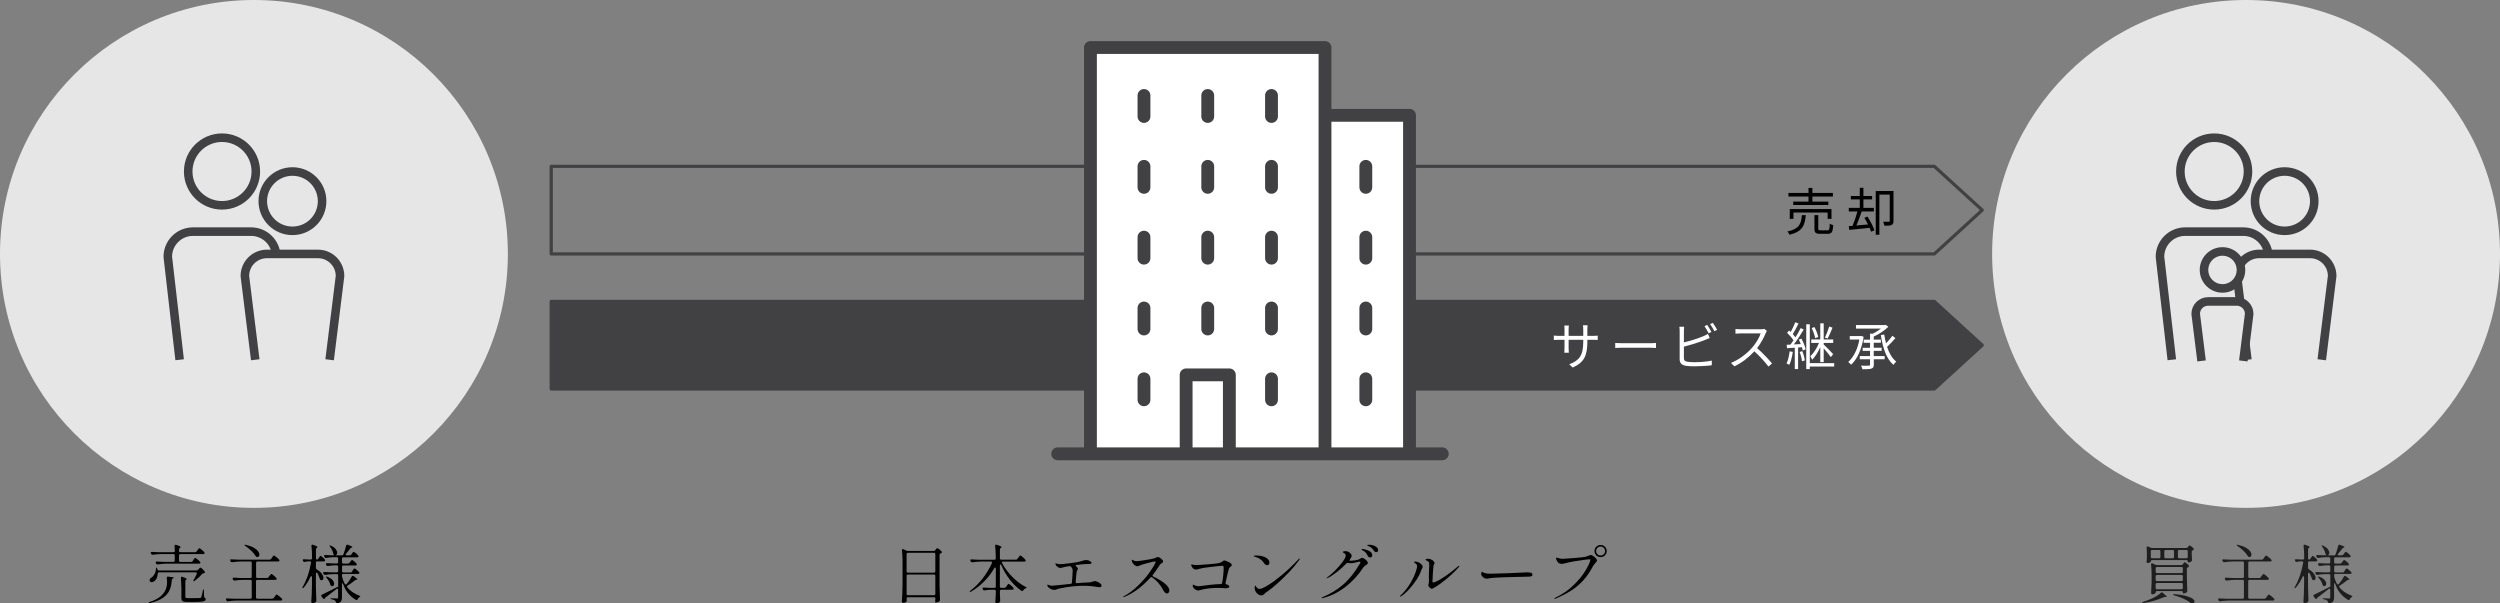 <?xml version="1.0" encoding="UTF-8"?>
<svg id="_レイヤー_12" data-name="レイヤー 12" xmlns="http://www.w3.org/2000/svg" viewBox="0 0 584.21 141">
  <rect x="0" y="0" width="584.21" height="141" fill="#808080" stroke="none"/>
  <defs>
    <style>
      .cls-1 {
        fill: #1e1e1e;
      }

      .cls-1, .cls-2, .cls-3, .cls-4 {
        stroke-width: 0px;
      }

      .cls-2 {
        fill: #000;
      }

      .cls-5 {
        stroke-width: 3px;
      }

      .cls-5, .cls-6, .cls-7 {
        stroke-linecap: round;
        stroke-linejoin: round;
      }

      .cls-5, .cls-6, .cls-7, .cls-8 {
        stroke: #414042;
      }

      .cls-5, .cls-4 {
        fill: #fff;
      }

      .cls-3, .cls-8 {
        fill: #e6e6e6;
      }

      .cls-6 {
        fill: #414042;
      }

      .cls-6, .cls-7 {
        stroke-width: .75px;
      }

      .cls-7 {
        fill: none;
      }

      .cls-8 {
        stroke-miterlimit: 10;
        stroke-width: 2px;
      }
    </style>
  </defs>
  <g>
    <g>
      <path class="cls-2" d="M38.98,135c0-.1.03-.17.08-.22.05-.04.13-.06.23-.04l.6.09c.46,0,.69.05.69.15,0,.06-.06.12-.17.18l-.04.03c-.14.09-.22.21-.23.38-.05.9-.22,1.68-.52,2.35s-.81,1.26-1.53,1.77c-.73.52-1.74.93-3.04,1.25-.05.02-.12.03-.19.03s-.13-.03-.14-.08v-.03c0-.07.09-.14.27-.2,1.03-.34,1.85-.75,2.45-1.24.6-.49,1.03-1.06,1.3-1.71.2-.49.3-1.07.3-1.75,0-.29-.03-.58-.08-.88v-.08ZM46.32,133.12l.14-.15s.09-.11.17-.2c.08-.09.16-.14.22-.14.07,0,.22.11.45.33.23.22.41.42.54.6.04.04.06.09.06.15,0,.1-.06.17-.17.2l-.1.03c-.17.03-.3.1-.39.19-.44.51-1.02,1.04-1.73,1.59-.14.12-.24.15-.3.09-.02-.02-.03-.04-.03-.06,0-.07.03-.15.09-.25.25-.42.48-.88.7-1.37.03-.06.05-.11.05-.17,0-.14-.1-.21-.29-.21h-8.55c-.19,0-.3.1-.32.32-.02.42-.11.78-.26,1.08-.16.3-.34.53-.55.68-.19.14-.39.21-.6.21s-.36-.08-.45-.25c-.03-.08-.04-.16-.04-.23,0-.11.04-.21.11-.31.08-.1.17-.19.29-.26.28-.17.53-.44.74-.81.21-.37.32-.77.34-1.22.02-.22.06-.33.12-.33.09,0,.15.09.19.27l.03.12c.03.19.14.29.33.29h8.8c.17,0,.3-.06.39-.18ZM45.03,131.07l.17-.24s.08-.12.14-.2c.06-.08.12-.15.16-.19s.08-.07.12-.07c.07,0,.25.11.52.34.28.23.49.42.62.59.05.07.08.13.08.18,0,.06-.03.12-.09.17-.07.05-.16.07-.25.07h-7.64c-.61.01-1.27.07-1.98.17h-.09c-.14,0-.24-.06-.3-.19l-.06-.12c-.03-.06-.04-.12-.04-.18s.02-.11.07-.14c.05-.04.12-.05.21-.04.34.03.85.06,1.55.08h2.31c.1,0,.18-.03.23-.08.05-.06.08-.13.08-.23v-1.21c0-.1-.03-.18-.08-.23-.06-.05-.13-.08-.23-.08h-2.83c-.63.01-1.29.06-1.98.17h-.07c-.14,0-.25-.06-.31-.19l-.06-.12c-.04-.1-.06-.16-.06-.18,0-.06.02-.11.07-.14.05-.03.12-.05.21-.04.34.03.86.05,1.55.07h3.49c.21,0,.32-.1.32-.31-.02-.54-.04-.92-.06-1.12v-.03c0-.18.07-.27.22-.27l.14.03c.4.12.68.22.83.3.15.08.23.15.23.21s-.04.11-.13.16l-.05.03c-.14.09-.21.22-.21.38v.31c0,.1.03.18.08.23.06.06.13.08.23.08h3.45c.16,0,.29-.06.38-.19l.18-.27c.05-.06.1-.12.15-.2.05-.07.1-.13.15-.19.05-.05.09-.08.14-.08.08,0,.26.12.54.35.28.24.49.44.62.61.04.05.06.1.06.17,0,.07-.03.13-.09.18-.05.04-.14.06-.27.06h-5.3c-.1,0-.18.03-.23.08-.06.06-.08.13-.08.23v1.21c0,.1.03.18.08.23.06.05.13.08.23.08h2.54c.16,0,.29-.07.38-.21ZM42.37,137.22c0-.83-.04-1.54-.1-2.15v-.06c0-.16.07-.24.21-.24.02,0,.07.01.15.03.66.22.99.38.99.5,0,.04-.04.08-.1.13-.14.09-.21.22-.21.38v3.66c0,.12.04.2.1.24.07.04.23.06.5.06h1.47c.78,0,1.23,0,1.35-.02.09,0,.15-.03.19-.05s.07-.07.11-.14c.1-.23.23-.75.38-1.58.04-.19.09-.28.15-.28s.09.1.09.31l.03,1.35c0,.14.08.27.24.38.1.08.15.18.15.31,0,.15-.07.27-.21.36s-.4.15-.79.19c-.39.04-.96.06-1.71.06h-1.59c-.39,0-.68-.03-.88-.09-.2-.06-.33-.16-.4-.3-.07-.14-.1-.34-.1-.6v-2.46Z"/>
      <path class="cls-2" d="M62.77,134.86l.19-.27c.04-.05.09-.12.16-.2.06-.08.12-.15.17-.19.04-.05.09-.07.13-.07.06,0,.19.08.4.24.21.16.41.33.58.52.18.19.27.31.27.38,0,.15-.13.23-.38.23h-4.15c-.1,0-.18.03-.23.08s-.08.13-.08.23v3.79c0,.1.03.18.08.23.05.06.13.08.23.08h3.46c.16,0,.29-.06.38-.19l.21-.29s.09-.12.16-.22c.06-.1.12-.17.17-.21s.09-.07.13-.07c.07,0,.26.12.57.37.31.25.54.45.68.62.05.07.07.13.07.18,0,.07-.03.12-.09.17-.07.05-.16.07-.27.07h-10.33c-.61,0-1.27.06-1.98.17h-.09c-.14,0-.24-.06-.3-.19l-.06-.12c-.03-.06-.04-.12-.04-.18s.02-.11.08-.14c.05-.04.12-.05.21-.04.34.03.85.05,1.54.07h3.88c.1,0,.18-.03.23-.08s.08-.13.08-.23v-3.79c0-.1-.03-.18-.08-.23-.06-.05-.13-.08-.23-.08h-1.68c-.61.01-1.27.06-1.98.17h-.09c-.14,0-.24-.06-.3-.2l-.06-.12c-.03-.06-.04-.12-.04-.18s.02-.11.08-.14c.05-.03.12-.05.21-.04.34.03.85.06,1.54.08h2.32c.1,0,.18-.03.23-.08s.08-.13.08-.23v-3.24c0-.1-.03-.18-.08-.23-.06-.05-.13-.08-.23-.08h-2.26c-.61.01-1.27.07-1.98.17h-.09c-.14,0-.24-.06-.3-.19l-.06-.12c-.03-.06-.04-.12-.04-.18s.02-.11.07-.14c.05-.04.12-.05.21-.04.34.03.85.06,1.54.07h7.38c.16,0,.29-.06.38-.19l.19-.29s.08-.11.15-.2c.07-.1.13-.17.17-.21.04-.05.09-.07.13-.07.08,0,.27.12.57.36.3.24.52.44.66.61.05.07.08.13.08.18,0,.06-.03.11-.09.17-.08.05-.17.07-.28.07h-4.79c-.1,0-.18.03-.23.08s-.08.13-.08.23v3.24c0,.1.03.18.08.23.05.06.13.08.23.08h2.25c.16,0,.29-.06.38-.19ZM57.15,127.33s.07-.04.12-.04l.19.03c.73.16,1.33.38,1.81.65.47.27.82.56,1.03.85s.31.56.31.81c0,.16-.04.29-.13.39-.08.1-.2.15-.34.15-.05,0-.09,0-.12-.01-.07-.01-.12-.04-.17-.08s-.08-.09-.13-.17c-.22-.38-.56-.78-1.01-1.21-.45-.43-.9-.79-1.36-1.1-.18-.12-.25-.21-.21-.27Z"/>
      <path class="cls-2" d="M74.37,130.57l.15-.23s.07-.1.13-.19c.05-.08.1-.15.14-.19.04-.04.08-.06.12-.06.08,0,.24.11.49.32.24.21.42.4.53.56.04.06.06.11.06.16s-.03.11-.09.17c-.07.05-.16.08-.27.08h-1.5c-.1,0-.18.03-.23.08s-.08.13-.08.23v1.2c0,.15.07.28.23.39.53.31.92.64,1.16.99s.37.67.37.94c0,.18-.04.32-.12.42-.08.1-.18.15-.3.15-.06,0-.13-.02-.21-.04-.12-.05-.2-.16-.23-.33-.09-.32-.26-.73-.51-1.23-.05-.11-.12-.17-.21-.17-.12,0-.18.09-.18.27v2.9c.02,1.09.05,2.19.1,3.3v.08c0,.13-.04.23-.14.31-.09.07-.2.13-.32.18-.12.05-.25.08-.37.08-.1,0-.19-.03-.25-.09-.07-.06-.1-.13-.1-.21.04-.59.08-1.16.1-1.72.03-.55.05-1.28.06-2.18v-1.84c0-.18-.05-.27-.15-.27-.07,0-.14.06-.2.19-.45.94-.96,1.76-1.54,2.46-.14.17-.24.22-.3.15-.03-.03-.04-.06-.04-.11,0-.07.03-.15.09-.24.88-1.48,1.52-3.33,1.92-5.55l.02-.09c0-.08-.03-.14-.08-.19-.06-.04-.13-.07-.22-.07h-.31c-.27.01-.54.05-.82.12-.06.02-.1.03-.14.03-.12,0-.21-.06-.28-.19l-.05-.1c-.03-.06-.04-.11-.04-.17,0-.14.1-.2.3-.18.26.02.63.04,1.11.06h.44c.1,0,.18-.03.23-.08s.08-.13.08-.23v-.19c0-1-.04-1.89-.14-2.67v-.06c0-.16.07-.24.21-.24.02,0,.07.01.15.03.71.22,1.06.4,1.06.52,0,.05-.04.1-.12.15l-.04.03c-.14.09-.21.22-.21.38v2.06c0,.21.07.31.21.31s.25-.06.34-.19ZM82.29,133.48l.15-.22c.04-.05.08-.11.13-.18.04-.07.09-.13.14-.18s.09-.07.13-.07c.06,0,.19.07.38.22.19.15.37.3.53.47s.25.29.25.36c-.01.16-.13.24-.36.24h-3.42c-.21,0-.31.08-.31.25v.08c0,.11.02.24.04.39.13.53.33,1.06.62,1.58.06.11.13.17.23.17.08,0,.15-.04.22-.12.48-.57.88-1.15,1.19-1.74.06-.11.14-.16.24-.16.08,0,.15.02.21.07.57.41.85.67.85.78,0,.04-.05.06-.15.06h-.04c-.15,0-.28.05-.39.15-.52.43-1.08.83-1.68,1.21-.11.06-.17.14-.17.24,0,.05.03.11.09.19.66.81,1.59,1.45,2.79,1.92.17.06.25.12.25.17-.01.03-.04.06-.1.1-.06.04-.1.07-.14.1-.17.11-.3.27-.39.47-.07.13-.15.19-.24.19-.05,0-.1-.02-.17-.04-.71-.43-1.31-.93-1.79-1.51-.49-.57-.88-1.3-1.19-2.17-.04-.15-.1-.22-.18-.22-.07,0-.1.08-.1.24v3.08c0,.39-.07.69-.2.91-.13.21-.41.37-.83.46l-.09.02c-.14,0-.23-.1-.29-.29-.05-.16-.12-.28-.21-.36-.17-.13-.42-.23-.76-.3-.2-.03-.3-.08-.3-.15,0-.06.08-.09.24-.09l.79.03.45.03c.12,0,.2-.02.24-.06.04-.04.06-.11.06-.23v-1.75c0-.08-.02-.15-.05-.19-.04-.05-.08-.08-.14-.08-.07,0-.13.02-.18.08l-.33.27c-.83.66-1.56,1.22-2.19,1.68-.12.08-.19.16-.21.24-.03.1-.09.15-.18.15-.08,0-.16-.04-.24-.13l-.35-.45c-.05-.05-.07-.11-.07-.19,0-.1.06-.18.18-.24.29-.13,1.12-.54,2.48-1.23l.98-.5c.08-.05.15-.08.21-.1.06-.02.09-.02.09-.01l.02.03v-2.67c0-.1-.03-.18-.08-.23s-.13-.08-.23-.08h-.84c-.58,0-1.2.06-1.86.17h-.09c-.14,0-.24-.06-.3-.2l-.06-.12c-.03-.06-.05-.11-.05-.16,0-.07.02-.12.08-.16.05-.04.12-.05.21-.04.35.03.87.06,1.56.08h1.35c.1,0,.18-.03.23-.08s.08-.13.08-.23v-1.01c0-.1-.03-.18-.08-.23-.06-.05-.13-.08-.23-.08h-.62c-.39.01-.87.06-1.44.15-.03,0-.06.01-.1.01-.13,0-.23-.06-.29-.19l-.06-.12c-.03-.06-.05-.12-.05-.18s.02-.11.08-.14c.05-.04.12-.05.21-.04.34.03.85.06,1.54.07h.72c.1,0,.18-.03.23-.08s.08-.13.08-.23v-.84c0-.1-.03-.18-.08-.23-.06-.05-.13-.08-.23-.08h-.78c-.53.01-1.1.06-1.71.17h-.07c-.15,0-.26-.07-.31-.21l-.06-.12c-.03-.06-.04-.11-.04-.17,0-.06.03-.11.08-.15.06-.04.13-.05.22-.04.31.03.77.05,1.38.07h.85c-.06,0-.11-.01-.15-.04-.12-.05-.19-.17-.23-.34-.09-.48-.34-1.02-.75-1.62-.13-.18-.17-.29-.12-.31.01,0,.03-.02.06-.02.04,0,.12.02.24.08.51.23.88.49,1.12.79.23.3.35.59.35.87,0,.16-.04.3-.12.41-.08.11-.18.17-.3.19h1.53c.18,0,.3-.08.36-.25.27-.73.48-1.4.63-2.01.03-.15.11-.23.25-.23.03,0,.08,0,.17.03.7.25,1.05.43,1.05.52,0,.05-.05.09-.15.12l-.06.02c-.13.04-.24.12-.33.24-.33.45-.65.84-.95,1.17-.07.09-.1.16-.1.21s.02.09.08.13c.05.04.11.05.19.05h.66c.17,0,.3-.06.39-.19l.15-.21s.09-.11.14-.19c.05-.08.1-.13.14-.17.04-.04.08-.06.12-.06.08,0,.25.1.51.31.26.21.45.39.57.55.05.07.08.13.08.18,0,.06-.03.12-.09.17-.07.05-.16.08-.27.08h-3.2c-.1,0-.18.03-.23.08s-.08.13-.08.23v.84c0,.1.03.18.08.23.05.06.13.08.23.08h1.06c.16,0,.29-.06.38-.19l.17-.23s.08-.1.14-.18.11-.14.16-.18.09-.06.13-.06c.07,0,.23.1.49.31s.44.39.56.55c.05.07.07.13.07.18,0,.06-.03.11-.09.17-.07.05-.16.07-.27.07h-2.79c-.1,0-.18.03-.23.08s-.08.13-.08.23v1.01c0,.1.03.18.08.23.05.06.13.08.23.08h1.7c.16,0,.28-.06.38-.2ZM76.2,134.74s.05-.02.09-.02c.06,0,.13.02.22.06.54.21.94.46,1.19.76.25.3.38.58.38.85,0,.17-.04.31-.13.42-.08.11-.2.17-.34.17-.06,0-.12-.02-.18-.04-.12-.06-.19-.17-.23-.31-.07-.26-.18-.53-.34-.81-.16-.28-.33-.53-.53-.75-.15-.18-.2-.29-.15-.31Z"/>
    </g>
    <circle class="cls-3" cx="59.34" cy="59.34" r="59.34"/>
    <g>
      <g>
        <circle class="cls-8" cx="51.88" cy="40.08" r="7.9"/>
        <path class="cls-8" d="M41.98,84.07l-2.77-24.06c0-3.25,2.63-5.88,5.88-5.88h13.59c3.25,0,5.88,2.63,5.88,5.88l-2.57,22.33"/>
      </g>
      <g>
        <circle class="cls-8" cx="68.34" cy="47.01" r="6.93"/>
        <path class="cls-8" d="M59.65,84.07l-2.43-19.57c0-2.85,2.31-5.16,5.16-5.16h11.92c2.85,0,5.16,2.31,5.16,5.16l-2.43,19.57"/>
      </g>
    </g>
  </g>
  <g>
    <g>
      <path class="cls-1" d="M505.19,138.43c.08,0,.16.04.23.1l.3.3c.08.08.18.17.3.26.22.15.33.26.33.33,0,.05-.08.07-.23.07h-.13c-.15,0-.28.03-.39.08-.62.28-1.34.54-2.17.79-.83.24-1.65.43-2.48.56-.03,0-.08.01-.14.01-.11,0-.17-.03-.19-.09v-.03c0-.07.09-.14.27-.2.58-.18,1.22-.42,1.92-.72.92-.42,1.64-.88,2.16-1.37.07-.07.14-.1.22-.1ZM511.24,127.89l.09-.12s.08-.1.15-.19.14-.13.19-.13c.07,0,.21.08.43.25.21.17.38.33.5.48.05.07.08.12.08.15,0,.07-.05.14-.15.21l-.09.04c-.18.06-.27.17-.27.34v.56l.03.63c0,.17,0,.41.03.71v.08c0,.14-.04.24-.13.3-.1.07-.22.13-.35.17-.14.04-.26.07-.37.07-.04,0-.07-.02-.1-.08-.02-.05-.04-.12-.04-.21,0-.08-.03-.15-.08-.2-.06-.05-.13-.07-.23-.07h-8.01c-.1,0-.18.03-.23.08s-.08.13-.08.23v.08s-.09.1-.27.18c-.18.08-.35.12-.52.12-.06,0-.11-.03-.15-.09s-.06-.13-.06-.21c.03-.22.05-.45.06-.69,0-.13,0-.24.02-.33v-.66c0-.63-.02-1.17-.06-1.62v-.06c0-.07.02-.12.05-.17.03-.04.08-.06.13-.06s.1.01.17.04l.57.25c.14.06.27.09.39.09h7.95c.16,0,.28-.06.38-.19ZM504.77,130.38c.05-.06.08-.13.08-.23v-1.32c0-.1-.03-.18-.08-.23-.06-.05-.13-.08-.23-.08h-1.62c-.1,0-.18.03-.23.08s-.08.13-.08.23v1.32c0,.1.03.18.08.23.05.06.13.08.23.08h1.62c.1,0,.18-.03.23-.08ZM510.1,131.86l.1-.14s.07-.09.11-.15.08-.1.12-.13c.04-.03.07-.05.11-.05.07,0,.21.09.43.26.21.18.38.34.5.5.05.07.08.12.08.15,0,.07-.05.14-.15.21l-.1.05c-.18.06-.27.17-.27.34v1.86c.02,1.09.06,2.19.1,3.3v.07c0,.14-.05.24-.15.3-.1.07-.22.13-.36.18-.14.05-.27.08-.38.08-.1,0-.15-.09-.15-.29,0-.09-.03-.16-.08-.21-.06-.05-.13-.07-.23-.07h-5.73c-.1,0-.18.03-.23.08s-.08.13-.08.23v.12s-.09.12-.26.21c-.17.09-.34.13-.52.13-.08,0-.15-.03-.2-.09-.05-.06-.08-.13-.08-.21.06-.85.1-1.71.12-2.58v-1.46c0-.96-.04-1.84-.13-2.64v-.06c0-.15.06-.22.19-.22.06,0,.11,0,.15.03l.63.29c.13.06.26.09.39.09h5.7c.16,0,.28-.06.38-.19ZM510.02,133.83c.05-.05.08-.13.08-.23v-.79c0-.1-.03-.18-.08-.23-.06-.05-.13-.08-.23-.08h-5.73c-.1,0-.18.03-.23.08-.05.06-.08.13-.08.23v.79c0,.1.03.18.08.23s.13.08.23.08h5.73c.1,0,.18-.03.23-.08ZM503.82,135.71c.06.06.13.08.23.08h5.73c.1,0,.18-.03.23-.08s.08-.13.08-.23v-.81c0-.1-.03-.18-.08-.23-.06-.05-.13-.08-.23-.08h-5.73c-.1,0-.18.03-.23.08-.05.06-.08.13-.08.23v.81c0,.1.03.18.08.23ZM503.82,136.32c-.05.06-.08.13-.08.23v.84c0,.1.03.18.08.23.06.05.13.08.23.08h5.73c.1,0,.18-.03.23-.08.05-.06.08-.13.08-.23v-.84c0-.1-.03-.18-.08-.23-.06-.05-.13-.08-.23-.08h-5.73c-.1,0-.18.03-.23.08ZM507.95,130.38c.06-.06.08-.13.08-.23v-1.32c0-.1-.03-.18-.08-.23s-.13-.08-.23-.08h-1.65c-.1,0-.18.03-.23.08s-.08.13-.08.23v1.32c0,.1.03.18.08.23.05.06.13.08.23.08h1.65c.1,0,.18-.03.23-.08ZM507.85,138.94c0-.05.03-.08.08-.1.05-.02.14-.02.26,0,1.12.1,2.03.25,2.72.45.69.2,1.19.41,1.48.63.29.22.44.43.44.63,0,.13-.05.23-.16.31-.1.08-.23.12-.38.12-.17,0-.34-.06-.51-.18-.38-.3-.88-.6-1.51-.89-.63-.29-1.35-.55-2.15-.77-.18-.05-.27-.11-.27-.19ZM511.16,130.38c.05-.06.08-.13.08-.23v-1.32c0-.1-.03-.18-.08-.23-.06-.05-.13-.08-.23-.08h-1.68c-.1,0-.18.03-.23.08s-.08.13-.08.23v1.32c0,.1.03.18.08.23.05.06.13.08.23.08h1.68c.1,0,.18-.03.23-.08Z"/>
      <path class="cls-1" d="M528.31,134.86l.19-.27c.04-.05.09-.12.16-.2.06-.08.12-.15.17-.19.04-.05.09-.07.13-.07.06,0,.19.08.4.24.21.16.41.33.58.52.18.19.27.31.27.38,0,.15-.13.23-.38.23h-4.15c-.1,0-.18.03-.23.08s-.08.13-.08.23v3.79c0,.1.03.18.08.23.05.06.13.08.23.08h3.46c.16,0,.29-.06.38-.19l.21-.29s.09-.12.16-.22c.06-.1.12-.17.17-.21s.09-.07.13-.07c.07,0,.26.12.57.37.31.25.54.45.68.62.05.07.07.13.07.18,0,.07-.03.12-.09.17-.07.05-.16.07-.27.07h-10.33c-.61,0-1.27.06-1.98.17h-.09c-.14,0-.24-.06-.3-.19l-.06-.12c-.03-.06-.04-.12-.04-.18s.02-.11.08-.14c.05-.04.12-.05.21-.04.34.03.85.05,1.54.07h3.88c.1,0,.18-.03.23-.08s.08-.13.08-.23v-3.79c0-.1-.03-.18-.08-.23-.06-.05-.13-.08-.23-.08h-1.68c-.61.01-1.27.06-1.98.17h-.09c-.14,0-.24-.06-.3-.2l-.06-.12c-.03-.06-.04-.12-.04-.18s.02-.11.08-.14c.05-.03.12-.05.21-.04.34.03.85.06,1.54.08h2.32c.1,0,.18-.03.23-.08s.08-.13.08-.23v-3.24c0-.1-.03-.18-.08-.23-.06-.05-.13-.08-.23-.08h-2.26c-.61.01-1.27.07-1.98.17h-.09c-.14,0-.24-.06-.3-.19l-.06-.12c-.03-.06-.04-.12-.04-.18s.02-.11.07-.14c.05-.04.12-.05.21-.04.34.03.85.06,1.54.07h7.38c.16,0,.29-.06.38-.19l.19-.29s.08-.11.15-.2c.07-.1.13-.17.17-.21.04-.05.09-.07.13-.07.08,0,.27.12.57.36.3.24.52.44.66.61.05.07.08.13.08.18,0,.06-.03.11-.09.17-.08.05-.17.07-.28.07h-4.79c-.1,0-.18.03-.23.08s-.08.13-.08.23v3.24c0,.1.03.18.08.23.05.06.13.08.23.08h2.25c.16,0,.29-.06.38-.19ZM522.68,127.33s.07-.04.12-.04l.19.03c.73.16,1.33.38,1.81.65.47.27.82.56,1.03.85s.31.56.31.81c0,.16-.04.29-.13.39-.08.1-.2.15-.34.15-.05,0-.09,0-.12-.01-.07-.01-.12-.04-.17-.08s-.08-.09-.13-.17c-.22-.38-.56-.78-1.01-1.21-.45-.43-.9-.79-1.36-1.1-.18-.12-.25-.21-.21-.27Z"/>
      <path class="cls-1" d="M539.9,130.57l.15-.23s.07-.1.13-.19c.05-.08.1-.15.14-.19.04-.04.08-.06.12-.06.08,0,.24.11.49.32.24.21.42.4.53.56.04.06.06.11.06.16s-.03.11-.09.17c-.07.05-.16.08-.27.08h-1.5c-.1,0-.18.03-.23.08s-.08.13-.08.23v1.2c0,.15.07.28.23.39.53.31.92.64,1.16.99s.37.67.37.94c0,.18-.04.32-.12.42-.08.1-.18.15-.3.15-.06,0-.13-.02-.21-.04-.12-.05-.2-.16-.23-.33-.09-.32-.26-.73-.51-1.23-.05-.11-.12-.17-.21-.17-.12,0-.18.09-.18.27v2.9c.02,1.09.05,2.19.1,3.3v.08c0,.13-.04.23-.14.31-.09.07-.2.13-.32.18-.12.05-.25.08-.37.08-.1,0-.19-.03-.25-.09-.07-.06-.1-.13-.1-.21.04-.59.08-1.16.1-1.72.03-.55.05-1.28.06-2.18v-1.84c0-.18-.05-.27-.15-.27-.07,0-.14.06-.2.19-.45.94-.96,1.76-1.54,2.46-.14.17-.24.22-.3.15-.03-.03-.04-.06-.04-.11,0-.07.03-.15.09-.24.88-1.48,1.52-3.33,1.92-5.55l.02-.09c0-.08-.03-.14-.08-.19-.06-.04-.13-.07-.22-.07h-.31c-.27.01-.54.05-.82.12-.06.02-.1.03-.14.03-.12,0-.21-.06-.28-.19l-.05-.1c-.03-.06-.04-.11-.04-.17,0-.14.1-.2.3-.18.26.02.63.04,1.11.06h.44c.1,0,.18-.03.23-.08s.08-.13.08-.23v-.19c0-1-.04-1.89-.14-2.67v-.06c0-.16.07-.24.21-.24.02,0,.07.01.15.03.71.22,1.06.4,1.06.52,0,.05-.04.1-.12.15l-.04.03c-.14.09-.21.22-.21.38v2.06c0,.21.07.31.21.31s.25-.06.34-.19ZM547.82,133.48l.15-.22c.04-.05.08-.11.13-.18.04-.07.09-.13.14-.18s.09-.07.13-.07c.06,0,.19.07.38.22.19.15.37.3.53.47s.25.29.25.36c-.01.16-.13.24-.36.24h-3.42c-.21,0-.31.08-.31.25v.08c0,.11.02.24.04.39.13.53.33,1.06.62,1.58.06.11.13.17.23.17.08,0,.15-.04.22-.12.48-.57.88-1.15,1.19-1.74.06-.11.14-.16.24-.16.08,0,.15.02.21.07.57.41.85.67.85.78,0,.04-.05.06-.15.06h-.04c-.15,0-.28.05-.39.15-.52.43-1.08.83-1.68,1.21-.11.06-.17.14-.17.24,0,.05.03.11.09.19.66.81,1.59,1.45,2.79,1.92.17.06.25.12.25.17-.01.03-.04.06-.1.1-.06.04-.1.07-.14.1-.17.11-.3.27-.39.47-.07.13-.15.19-.24.19-.05,0-.1-.02-.17-.04-.71-.43-1.31-.93-1.79-1.51-.49-.57-.88-1.3-1.19-2.17-.04-.15-.1-.22-.18-.22-.07,0-.1.08-.1.24v3.08c0,.39-.07.69-.2.91-.13.21-.41.37-.83.46l-.09.02c-.14,0-.23-.1-.29-.29-.05-.16-.12-.28-.21-.36-.17-.13-.42-.23-.76-.3-.2-.03-.3-.08-.3-.15,0-.06.08-.09.24-.09l.79.03.45.03c.12,0,.2-.02.24-.06.04-.04.06-.11.06-.23v-1.75c0-.08-.02-.15-.05-.19-.04-.05-.08-.08-.14-.08-.07,0-.13.02-.18.08l-.33.27c-.83.66-1.56,1.22-2.19,1.68-.12.08-.19.16-.21.24-.03.1-.09.15-.18.15-.08,0-.16-.04-.24-.13l-.35-.45c-.05-.05-.07-.11-.07-.19,0-.1.06-.18.18-.24.29-.13,1.12-.54,2.48-1.23l.98-.5c.08-.05.15-.08.21-.1.06-.02.09-.02.09-.01l.02.03v-2.67c0-.1-.03-.18-.08-.23s-.13-.08-.23-.08h-.84c-.58,0-1.2.06-1.86.17h-.09c-.14,0-.24-.06-.3-.2l-.06-.12c-.03-.06-.05-.11-.05-.16,0-.07.02-.12.08-.16.05-.04.12-.05.21-.04.35.03.87.06,1.56.08h1.35c.1,0,.18-.03.23-.08s.08-.13.08-.23v-1.01c0-.1-.03-.18-.08-.23-.06-.05-.13-.08-.23-.08h-.62c-.39.01-.87.06-1.44.15-.03,0-.06.01-.1.01-.13,0-.23-.06-.29-.19l-.06-.12c-.03-.06-.05-.12-.05-.18s.02-.11.08-.14c.05-.04.12-.05.21-.04.34.03.85.06,1.54.07h.72c.1,0,.18-.03.23-.08s.08-.13.08-.23v-.84c0-.1-.03-.18-.08-.23-.06-.05-.13-.08-.23-.08h-.78c-.53.01-1.1.06-1.71.17h-.07c-.15,0-.26-.07-.31-.21l-.06-.12c-.03-.06-.04-.11-.04-.17,0-.06.03-.11.08-.15.06-.04.13-.05.22-.04.31.03.77.05,1.38.07h.85c-.06,0-.11-.01-.15-.04-.12-.05-.19-.17-.23-.34-.09-.48-.34-1.02-.75-1.62-.13-.18-.17-.29-.12-.31.01,0,.03-.02.06-.02.04,0,.12.02.24.08.51.23.88.49,1.12.79.23.3.35.59.35.87,0,.16-.04.3-.12.41-.08.11-.18.17-.3.19h1.53c.18,0,.3-.08.36-.25.27-.73.48-1.4.63-2.01.03-.15.11-.23.25-.23.03,0,.08,0,.17.03.7.25,1.05.43,1.05.52,0,.05-.05.09-.15.12l-.06.02c-.13.04-.24.12-.33.24-.33.45-.65.84-.95,1.17-.07.09-.1.16-.1.21s.02.09.08.13c.05.04.11.05.19.05h.66c.17,0,.3-.06.39-.19l.15-.21s.09-.11.14-.19c.05-.08.1-.13.14-.17.04-.04.08-.06.12-.06.08,0,.25.1.51.31.26.21.45.39.57.55.05.07.08.13.08.18,0,.06-.03.12-.09.17-.07.05-.16.08-.27.08h-3.2c-.1,0-.18.03-.23.08s-.08.13-.08.23v.84c0,.1.03.18.08.23.05.06.13.08.23.08h1.06c.16,0,.29-.06.38-.19l.17-.23s.08-.1.14-.18.11-.14.16-.18.09-.06.13-.06c.07,0,.23.1.49.31s.44.39.56.55c.05.07.07.13.07.18,0,.06-.03.11-.09.17-.07.05-.16.07-.27.07h-2.79c-.1,0-.18.03-.23.08s-.08.13-.08.23v1.01c0,.1.03.18.08.23.05.06.13.08.23.08h1.7c.16,0,.28-.06.38-.2ZM541.73,134.74s.05-.02.09-.02c.06,0,.13.02.22.06.54.21.94.46,1.19.76.25.3.38.58.38.85,0,.17-.04.31-.13.42-.08.11-.2.17-.34.17-.06,0-.12-.02-.18-.04-.12-.06-.19-.17-.23-.31-.07-.26-.18-.53-.34-.81-.16-.28-.33-.53-.53-.75-.15-.18-.2-.29-.15-.31Z"/>
    </g>
    <circle class="cls-3" cx="524.87" cy="59.34" r="59.34"/>
    <g>
      <circle class="cls-8" cx="517.42" cy="40.08" r="7.9"/>
      <path class="cls-8" d="M507.52,84.07l-2.77-24.06c0-3.25,2.63-5.88,5.88-5.88h13.59c3.25,0,5.88,2.63,5.88,5.88l-2.53,21.92"/>
    </g>
    <g>
      <circle class="cls-8" cx="533.88" cy="47.01" r="6.93"/>
      <path class="cls-8" d="M525.18,84.07l-2.43-19.57c0-2.85,2.31-5.16,5.16-5.16h11.92c2.85,0,5.16,2.31,5.16,5.16l-2.43,19.57"/>
    </g>
    <circle class="cls-8" cx="519.36" cy="63.08" r="4.32"/>
    <path class="cls-8" d="M514.47,84.34l-1.37-11c0-1.6,1.3-2.9,2.9-2.9h6.7c1.6,0,2.9,1.3,2.9,2.9l-1.37,11"/>
  </g>
  <g>
    <path class="cls-2" d="M211.94,139.62c-.06.06-.08.13-.08.23,0,.1.02.21.02.33l.02.17c0,.09-.03.17-.08.23-.08.09-.19.16-.31.22-.13.06-.28.08-.44.08-.08,0-.15-.03-.22-.1s-.1-.13-.1-.2c.04-.59.07-1.16.1-1.72.03-.56.05-1.28.06-2.18v-5.46c0-.97-.04-1.85-.14-2.62v-.06c0-.07.02-.13.05-.17.03-.05.08-.07.13-.07s.1.02.17.04l.65.32c.11.06.24.09.39.09h6.03c.16,0,.29-.06.38-.19l.1-.14s.05-.08.1-.14c.05-.06.09-.11.14-.14.04-.03.08-.04.12-.04.07,0,.23.09.47.27.24.18.42.35.55.51.04.05.06.1.06.17,0,.07-.04.13-.13.19-.04.02-.09.04-.15.06-.18.07-.27.19-.27.36v7.17c.02,1.09.05,2.19.1,3.3v.07c0,.14-.05.24-.15.3-.11.09-.24.17-.38.22-.15.06-.28.09-.41.09-.08,0-.13-.04-.17-.12-.02-.03-.03-.08-.03-.13,0-.03,0-.1.03-.23,0-.02,0-.14.03-.36v-.1c0-.1-.03-.18-.08-.23-.06-.05-.13-.08-.23-.08h-6.09c-.1,0-.18.03-.23.08ZM218.49,133.74c.05-.05.08-.13.08-.23v-4.02c0-.1-.03-.18-.08-.23-.06-.06-.13-.08-.23-.08h-6.09c-.1,0-.18.03-.23.08-.06.06-.08.13-.08.23v4.02c0,.1.03.18.08.23.05.06.13.08.23.08h6.09c.1,0,.18-.03.23-.08ZM211.94,134.34c-.06.06-.08.13-.08.23v4.21c0,.1.03.18.08.23.05.06.13.08.23.08h6.09c.1,0,.18-.03.23-.08s.08-.13.08-.23v-4.21c0-.1-.03-.18-.08-.23-.06-.05-.13-.08-.23-.08h-6.09c-.1,0-.18.03-.23.08Z"/>
    <path class="cls-2" d="M237.76,130.59l.21-.28s.09-.12.16-.22c.06-.09.12-.17.17-.21s.09-.07.13-.07c.08,0,.27.12.57.38.3.25.51.46.63.65.05.07.07.13.07.18s-.02.1-.07.15c-.08.05-.18.07-.29.07h-4.94c-.18,0-.27.07-.27.21,0,.05.02.1.05.16.64,1.18,1.45,2.27,2.44,3.26s2.01,1.75,3.07,2.29c.15.07.23.13.23.18,0,.03-.02.06-.05.08-.04.02-.07.04-.11.04-.04.01-.07.02-.1.03-.23.1-.41.25-.54.46-.07.12-.15.18-.25.18-.06,0-.12-.02-.17-.06-.95-.65-1.83-1.49-2.64-2.52-.81-1.03-1.5-2.18-2.06-3.45-.06-.13-.12-.19-.19-.19-.1,0-.15.08-.15.25v4.91c0,.1.03.18.08.23.06.05.13.08.23.08h.75c.16,0,.29-.07.38-.21l.17-.26s.08-.11.14-.2c.06-.1.11-.17.16-.21s.09-.07.13-.07c.07,0,.24.12.52.35.27.24.48.44.61.61.05.07.07.13.07.18,0,.06-.03.12-.09.17-.08.05-.18.08-.29.08h-2.54c-.1,0-.18.03-.23.08-.06.06-.08.13-.08.23v.63l.03.73c0,.2,0,.48.03.84v.09c0,.12-.04.21-.1.28-.08.08-.19.15-.32.2-.14.06-.27.08-.41.08-.09,0-.16-.03-.22-.09-.05-.06-.08-.13-.08-.21.05-.45.08-1.06.11-1.81v-.75c0-.1-.03-.18-.08-.23-.06-.05-.13-.08-.23-.08h-.7c-.5,0-1.03.06-1.59.16h-.09c-.14,0-.24-.06-.3-.19l-.06-.12c-.03-.06-.05-.12-.05-.18s.02-.11.08-.14c.05-.04.12-.05.21-.04.34.03.85.06,1.54.08h.96c.1,0,.18-.03.23-.08.05-.06.08-.13.08-.23v-4.19c0-.08-.02-.15-.05-.2-.03-.05-.06-.07-.1-.07-.08,0-.15.05-.21.17-.64,1.11-1.41,2.13-2.32,3.05-.91.93-1.93,1.73-3.07,2.41-.17.1-.28.11-.33.03-.01,0-.02-.02-.02-.04,0-.07.06-.15.2-.24,1.05-.79,2.01-1.75,2.87-2.87.87-1.12,1.57-2.3,2.12-3.52.02-.06.03-.1.03-.14,0-.07-.03-.12-.08-.17-.05-.04-.12-.06-.21-.06h-2.31c-.61.01-1.27.07-1.98.17h-.09c-.14,0-.24-.06-.3-.19l-.07-.13c-.03-.06-.04-.12-.04-.18s.02-.11.07-.14c.05-.03.12-.05.21-.04.34.03.85.06,1.55.08h3.81c.1,0,.18-.03.23-.08s.08-.13.08-.23v-.23c0-1-.05-1.9-.14-2.69v-.06c0-.07.02-.13.06-.17s.09-.07.17-.07c.03,0,.07,0,.13.03.76.24,1.14.42,1.14.54,0,.05-.04.1-.13.15l-.06.04c-.13.1-.2.23-.2.38v2.07c0,.1.03.18.08.23.06.06.13.08.23.08h3.42c.16,0,.28-.06.38-.2Z"/>
    <path class="cls-2" d="M256.41,135.94c.25.1.48.23.69.39.2.16.31.33.31.5,0,.26-.17.39-.51.39-.16,0-.31-.02-.45-.04-.95-.19-2.06-.29-3.33-.29-.58,0-1.26.03-2.04.09-1.22.11-2.43.3-3.63.57-.08.02-.2.06-.36.12-.14.06-.26.1-.37.14-.1.03-.23.04-.37.04-.23,0-.47-.06-.73-.17-.25-.12-.47-.26-.64-.44s-.25-.35-.25-.53c0-.02,0-.04.03-.06s.04-.03.06-.03c.04,0,.1.02.19.06s.16.07.23.09c.2.07.42.1.67.1.13,0,1.19-.1,3.19-.31l1.08-.12c.2-.02.31-.12.31-.31.11-1.28.17-2.19.17-2.75,0-.14,0-.23-.01-.28-.05-.24-.18-.47-.38-.69-.11-.1-.25-.14-.42-.1-.42.06-.73.11-.94.16-.35.07-.6.13-.75.18-.15.05-.27.08-.35.08-.21,0-.41-.06-.6-.2-.19-.13-.34-.27-.44-.44-.09-.14-.14-.24-.14-.3,0-.08.03-.12.09-.12.05,0,.12.02.21.04.03.01.12.03.28.07.15.04.37.05.65.05.33,0,1.12-.08,2.37-.24s2.05-.31,2.4-.44c.33-.12.57-.2.73-.23s.3-.04.44-.04c.24,0,.46.04.65.12.19.08.35.17.46.28.11.11.17.2.17.27,0,.08-.05.14-.14.18-.1.04-.2.06-.31.06h-.29c-.69,0-1.61.07-2.77.23-.15,0-.23.06-.23.15,0,.06.06.13.17.21.26.21.39.39.39.52,0,.05-.04.15-.12.29-.09.13-.15.25-.17.34-.02.1-.06.41-.11.93-.06.52-.1,1.02-.13,1.5v.03c0,.1.03.18.08.23.05.05.13.07.23.06,1-.1,1.69-.15,2.07-.15.36,0,.73-.02,1.1-.08.15-.02.33-.07.54-.15.24-.08.39-.12.45-.12.11,0,.29.05.55.15Z"/>
    <path class="cls-2" d="M269.33,134.5c0,.1.06.18.18.24.94.42,1.8.93,2.58,1.53.78.6,1.17,1.18,1.17,1.73,0,.18-.06.34-.17.48-.11.14-.23.21-.38.21s-.28-.06-.44-.19c-.15-.12-.28-.3-.4-.53-.34-.65-.73-1.23-1.19-1.76-.45-.52-.93-.95-1.44-1.29-.05-.04-.11-.06-.18-.06-.09,0-.17.04-.25.13-.85.96-1.79,1.83-2.82,2.62-1.03.79-2.12,1.42-3.29,1.9-.05.02-.09.03-.12.03-.06,0-.09-.02-.09-.07,0-.04.05-.09.15-.15,1.1-.58,2.18-1.38,3.23-2.4s1.96-2.04,2.7-3.07c.74-1.03,1.23-1.85,1.46-2.45l.03-.12c0-.06-.05-.09-.15-.09-.2,0-.77.13-1.71.38-.94.25-1.56.45-1.88.58-.04.02-.1.06-.19.1-.09.05-.19.08-.29.08-.25,0-.48-.08-.69-.25s-.38-.36-.5-.58c-.12-.22-.18-.39-.18-.52s.03-.19.1-.19c.03,0,.09.03.19.1.09.06.2.12.32.16.16.06.35.09.56.09s.87-.09,1.98-.26,1.81-.31,2.11-.4c.15-.04.31-.1.47-.2.2-.09.32-.13.38-.13.1,0,.25.06.46.19.2.12.38.27.54.44.15.17.23.31.23.43,0,.07-.03.13-.09.19-.06.06-.16.14-.3.25-.21.14-.34.25-.39.35-.51.83-1.06,1.61-1.63,2.34-.06.07-.09.14-.09.19Z"/>
    <path class="cls-2" d="M286.66,131.15c.3.11.57.23.82.38.24.15.37.31.37.48,0,.1-.03.18-.09.25s-.15.14-.25.22c-.17.13-.27.24-.3.33-.18.53-.46,1.67-.82,3.4v.08c0,.14.09.24.27.29.4.09.6.27.6.54,0,.1-.07.19-.22.25s-.34.1-.59.1l-.44-.03c-.14-.01-.36-.02-.67-.04-.31-.02-.56-.02-.77-.02-1.63,0-3.09.19-4.37.58-.07.02-.14.03-.21.03-.19,0-.39-.06-.58-.18-.2-.12-.37-.27-.5-.44-.14-.17-.2-.33-.2-.48,0-.17.04-.26.14-.26.03,0,.07.02.13.05.17.1.33.17.49.22.16.04.38.07.67.07s.76-.05,1.44-.15l1.32-.17c.68-.08,1.47-.13,2.37-.17.19,0,.3-.09.33-.29.1-.52.18-1.11.25-1.76.07-.65.1-1.2.1-1.64,0-.24-.02-.4-.06-.47-.04-.07-.14-.11-.3-.11-.26.02-.74.07-1.45.14-.71.07-1.44.16-2.21.26-.76.1-1.28.2-1.55.29-.41.13-.72.19-.92.19-.23,0-.42-.06-.58-.19-.16-.12-.31-.35-.46-.67-.04-.08-.06-.15-.06-.21,0-.08.05-.12.15-.12.06,0,.14.01.23.04.26.07.48.1.68.1.5,0,1.49-.06,2.96-.18s2.37-.23,2.68-.34c.22-.08.39-.17.52-.26.12-.09.2-.14.22-.15.12-.1.21-.15.28-.15.09,0,.29.05.58.16Z"/>
    <path class="cls-2" d="M295.3,131.47c-.23-.35-.53-.64-.9-.87-.37-.23-.77-.4-1.19-.52-.08-.02-.15-.04-.19-.06-.05-.02-.08-.04-.08-.07,0-.09.23-.14.69-.14.42,0,.86.05,1.31.16s.83.27,1.13.5c.38.3.57.63.57.99,0,.18-.05.33-.14.44-.1.12-.23.17-.4.17-.28,0-.55-.2-.81-.6ZM293.18,137.28c0-.13.02-.24.05-.32s.07-.13.1-.13.08.06.14.17c.06.11.14.22.24.31.1.1.19.18.28.23.08.06.21.08.37.08.36,0,1.01-.29,1.96-.87.95-.58,2.06-1.4,3.32-2.45,1.26-1.06,2.53-2.26,3.8-3.62.09-.11.17-.17.24-.17.04,0,.06.02.06.06,0,.06-.05.17-.15.31-.68.95-1.49,1.92-2.43,2.9s-1.85,1.85-2.72,2.62c-.88.77-1.57,1.33-2.08,1.69-.12.09-.22.16-.3.2-.09.06-.18.12-.27.19-.09.07-.19.17-.3.29-.21.24-.45.36-.72.36-.33,0-.65-.14-.95-.41-.31-.27-.5-.6-.58-.97-.04-.16-.06-.31-.06-.46Z"/>
    <path class="cls-2" d="M318.79,130.55c.22.13.42.29.59.48s.26.35.26.49c0,.12-.04.22-.11.29-.07.08-.19.16-.35.26-.14.09-.25.17-.34.24-.08.07-.16.16-.23.26-1.21,1.85-2.65,3.4-4.32,4.66-1.67,1.26-3.39,2.1-5.15,2.52-.05.01-.1.02-.17.02-.09,0-.14-.02-.14-.07,0-.04.07-.09.21-.15,1.8-.75,3.4-1.72,4.8-2.91,1.4-1.19,2.72-2.85,3.98-4.98.06-.11.09-.2.09-.27,0-.1-.06-.15-.18-.15-.05,0-.12.01-.21.03-.5.13-.88.22-1.14.27-.26.05-.52.07-.78.07-.21,0-.4-.02-.56-.06l-.12-.02c-.12,0-.23.05-.31.15-.66.71-1.43,1.4-2.3,2.07-.88.67-1.56,1.11-2.06,1.32-.1.04-.17.06-.19.06-.04,0-.06-.02-.06-.05s.02-.06.05-.1.09-.07.16-.11c.46-.31,1.03-.81,1.72-1.49s1.28-1.37,1.79-2.05c.5-.68.76-1.18.76-1.51,0-.28-.18-.5-.54-.66-.1-.04-.15-.08-.15-.13,0-.06.04-.11.14-.15.13-.06.3-.09.51-.09.25,0,.48.06.71.19.22.12.4.28.53.45.13.17.2.33.2.46,0,.09-.05.22-.15.39l-.24.38c-.08.11-.13.2-.14.27-.01.07.02.1.08.1.41,0,.84-.03,1.29-.1.45-.07.75-.15.92-.24.08-.05.17-.1.26-.17s.17-.1.23-.13.12-.04.18-.04c.11,0,.27.07.5.2ZM319.13,128.43c.38.09.73.25,1.05.46.33.22.49.51.49.87,0,.17-.05.3-.14.38-.1.08-.21.13-.34.13-.1,0-.21-.03-.32-.09-.12-.06-.2-.15-.26-.29-.15-.3-.3-.54-.45-.73s-.35-.35-.62-.48c-.02,0-.07-.03-.14-.07-.08-.04-.13-.07-.17-.1-.04-.04-.05-.07-.05-.1,0-.08.07-.12.21-.12.12,0,.37.04.74.14ZM320.86,127.43c.31.08.58.23.83.42.24.19.36.45.36.77,0,.14-.05.25-.15.31-.1.07-.21.1-.31.1-.09,0-.18-.03-.28-.09s-.18-.15-.25-.25c-.18-.26-.34-.46-.49-.6s-.35-.27-.62-.4c-.07-.03-.15-.06-.23-.1s-.14-.06-.17-.08-.05-.05-.05-.09c0-.05.04-.08.13-.1s.23-.02.42-.02c.23,0,.5.04.81.13Z"/>
    <path class="cls-2" d="M327.14,139.36c0-.05.06-.13.17-.24.91-.84,1.71-1.85,2.39-3.04s1.15-2.29,1.39-3.32c.05-.18.07-.33.07-.46,0-.27-.14-.49-.42-.66-.19-.12-.28-.22-.28-.3s.08-.12.24-.12c.31,0,.63.09.96.27.19.1.37.25.55.45.18.2.26.38.26.52,0,.08-.06.22-.17.42-.1.16-.19.35-.25.57-.2.61-.56,1.31-1.09,2.11s-1.11,1.54-1.76,2.23c-.64.7-1.24,1.21-1.79,1.55-.08.05-.15.08-.19.08s-.08-.02-.08-.06ZM334.15,137.35c-.26-.23-.39-.45-.39-.66,0-.07.02-.14.06-.21.07-.12.1-.39.1-.81l-.02-1.12c0-.28,0-.5.02-.65l.04-.96c.03-.35.04-.65.04-.89,0-.37-.05-.61-.15-.72-.09-.1-.18-.18-.27-.23-.09-.05-.19-.11-.29-.16s-.16-.1-.16-.14c0-.07.05-.12.15-.17.1-.04.24-.06.42-.06.23,0,.46.05.71.16.24.1.44.24.59.4.15.16.23.32.23.48,0,.07-.04.16-.1.25-.07.1-.11.2-.13.3-.05.29-.1.89-.16,1.8-.06.91-.09,1.56-.1,1.94,0,.14.06.21.19.21.23,0,.65-.17,1.26-.5s1.31-.79,2.12-1.36c.8-.57,1.58-1.19,2.34-1.85.14-.13.24-.19.3-.19.05,0,.07.02.07.08,0,.08-.07.19-.21.34-.39.46-.95,1.02-1.67,1.68-.73.66-1.48,1.29-2.27,1.88-.79.6-1.47,1.04-2.05,1.33-.08.04-.16.06-.24.06-.14,0-.29-.08-.45-.24Z"/>
    <path class="cls-2" d="M346.84,135.07c-.18-.1-.34-.23-.49-.41-.15-.17-.22-.35-.22-.55,0-.11.02-.22.07-.33.04-.11.09-.17.14-.17.02,0,.06.02.14.08.1.08.2.14.31.18.4.13.85.2,1.35.2.43-.01,1.08-.03,1.96-.05s1.63-.05,2.25-.07c1.33-.05,2.44-.1,3.31-.15.51-.03.91-.05,1.2-.05.39,0,.69.04.92.1.22.07.33.23.33.47s-.21.38-.62.42c-.2.02-.48.03-.83.03l-4.35.1c-.77.02-1.61.06-2.51.1-.91.05-1.49.1-1.76.17-.25.05-.45.08-.6.08-.26,0-.47-.05-.62-.15Z"/>
    <path class="cls-2" d="M363.22,139.89c0-.07.1-.15.3-.25,1.72-.83,3.18-1.86,4.4-3.09,1.21-1.23,2.13-2.39,2.75-3.49s.95-1.85.97-2.24c0-.09-.05-.13-.15-.13-.11,0-.53.04-1.27.13-.73.09-1.53.21-2.39.36-.86.15-1.61.31-2.25.49-.23.06-.43.09-.6.09-.34,0-.61-.08-.81-.26-.14-.12-.27-.29-.38-.52-.11-.23-.17-.4-.17-.53,0-.1.05-.15.15-.15.08,0,.2.04.36.1.33.13.65.19.97.19.23,0,1.12-.06,2.67-.18,1.55-.12,2.46-.22,2.74-.3.14-.04.32-.1.54-.19.34-.15.58-.23.71-.23.12,0,.29.08.52.23s.44.32.62.52c.19.19.28.36.28.5,0,.11-.03.21-.1.31-.07.1-.16.22-.29.34-.02.03-.09.12-.22.26s-.24.31-.34.49c-.68,1.3-1.45,2.41-2.29,3.33-.85.92-1.78,1.7-2.79,2.34-1.01.64-2.2,1.26-3.57,1.86-.12.05-.21.07-.26.07-.07,0-.1-.02-.1-.07ZM373.03,129.78c-.28-.27-.42-.61-.42-1.01s.14-.74.42-1.01.62-.41,1.02-.41.74.14,1.01.42c.27.28.41.62.41,1s-.14.74-.42,1.01c-.28.27-.61.41-1,.41s-.74-.14-1.02-.41ZM374.78,129.5c.2-.2.3-.45.3-.73s-.1-.54-.31-.74-.45-.31-.73-.31-.54.1-.74.31c-.21.21-.31.45-.31.74s.1.54.31.74c.2.2.45.3.74.3s.54-.1.73-.31Z"/>
  </g>
  <polygon class="cls-7" points="452.02 59.34 128.81 59.34 128.81 38.87 452.02 38.87 463.22 49.1 452.02 59.34"/>
  <polygon class="cls-6" points="452.02 90.9 128.81 90.9 128.81 70.43 452.02 70.43 463.22 80.67 452.02 90.9"/>
  <path class="cls-5" d="M247.17,106.05h89.87M254.82,106.05V11.11h54.81v94.94M310.85,26.95h18.53v79.1h-19.75M277.18,104.86v-17.26h10.1v17.26M267.33,27.22v-4.91M282.23,27.22v-4.91M297.13,27.22v-4.91M267.33,43.78v-4.91M282.23,43.78v-4.91M297.13,43.78v-4.91M267.33,60.33v-4.91M282.23,60.33v-4.91M297.13,60.33v-4.91M267.33,76.88v-4.91M282.23,76.88v-4.91M297.13,76.88v-4.91M267.33,93.43v-4.91M297.13,93.43v-4.91M319.17,43.78v-4.91M319.17,60.33v-4.91M319.17,76.88v-4.91M319.17,93.43v-4.91"/>
  <g>
    <path class="cls-2" d="M421.98,50.28c-.2,2.44-.83,3.85-3.8,4.58-.07-.23-.31-.58-.5-.76,2.75-.59,3.23-1.75,3.39-3.83h.91ZM422.62,45.92h-4.69v-.83h4.69v-1.18h.91v1.18h4.79v.83h-4.79v1.19h3.72v.79h-8.2v-.79h3.57v-1.19ZM427.09,51.15v-1.48h-7.99v1.48h-.86v-2.29h9.75v2.29h-.9ZM427.03,53.82c.44,0,.52-.2.55-1.55.2.14.56.28.82.35-.11,1.61-.35,2.02-1.28,2.02h-1.75c-1.08,0-1.36-.26-1.36-1.19v-3.18h.89v3.17c0,.32.08.38.55.38h1.58Z"/>
    <path class="cls-2" d="M436.4,50.62c.66,1.02,1.37,2.35,1.62,3.21l-.79.32c-.08-.26-.19-.58-.34-.91-1.7.18-3.47.35-4.74.48l-.13-.88c.26-.01.56-.04.89-.06.4-.94.85-2.29,1.14-3.36h-2.02v-.84h2.57v-1.98h-2.09v-.8h2.09v-1.91h.85v1.91h2.03v.8h-2.03v1.98h2.44v.84h-2.84c-.36,1.04-.83,2.31-1.24,3.27.84-.07,1.78-.16,2.71-.24-.25-.54-.55-1.08-.85-1.55l.73-.3ZM442.48,51.63c0,.49-.1.77-.44.94-.32.17-.88.18-1.68.18-.04-.26-.18-.67-.3-.94.62.02,1.16.02,1.34.01.16,0,.2-.04.2-.2v-6.15h-2.42v9.39h-.85v-10.23h4.15v7Z"/>
  </g>
  <g>
    <path class="cls-4" d="M367.51,85.89l-.8-.76c2.18-.84,3.27-1.87,3.27-5.23v-.5h-3.42v1.94c0,.44.04.97.05,1.09h-1.06c.01-.12.05-.64.05-1.09v-1.94h-1.3c-.52,0-1.06.04-1.2.05v-1.04c.11.02.7.08,1.2.08h1.3v-1.54c0-.25-.01-.6-.05-.88h1.07c-.01.12-.06.46-.06.88v1.54h3.42v-1.5c0-.47-.04-.86-.06-.98h1.08c-.01.12-.06.52-.06.98v1.5h1.32c.53,0,.94-.04,1.1-.06v1.01c-.13-.01-.58-.04-1.1-.04h-1.32v.43c0,3.19-.68,4.83-3.43,6.06Z"/>
    <path class="cls-4" d="M379.11,80.2h6.57c.6,0,1.03-.04,1.3-.06v1.18c-.24-.01-.74-.06-1.28-.06h-6.58c-.66,0-1.3.02-1.67.06v-1.18c.36.02,1,.06,1.67.06Z"/>
    <path class="cls-4" d="M393.5,77.31v2.71c1.42-.35,3.31-.92,4.56-1.46.36-.16.72-.34,1.06-.54l.42.96c-.34.14-.77.34-1.13.47-1.34.54-3.42,1.18-4.91,1.56v2.64c0,.61.25.77.84.89.37.06,1,.1,1.58.1,1.27,0,3.11-.12,4.1-.38v1.09c-1.04.16-2.84.25-4.15.25-.71,0-1.43-.04-1.92-.12-.92-.17-1.44-.59-1.44-1.56v-6.6c0-.29-.02-.7-.07-.97h1.12c-.04.28-.06.64-.06.97ZM399.93,77.58l-.65.3c-.24-.49-.65-1.21-.97-1.67l.64-.28c.3.43.73,1.16.98,1.64ZM401.27,77.09l-.65.3c-.26-.53-.66-1.2-1-1.66l.64-.28c.31.44.78,1.19,1.01,1.63Z"/>
    <path class="cls-4" d="M412.62,77.84c-.41,1.03-1.16,2.44-2.02,3.51,1.26,1.08,2.72,2.64,3.5,3.59l-.84.72c-.8-1.06-2.07-2.47-3.3-3.56-1.28,1.38-2.9,2.7-4.68,3.5l-.77-.8c1.93-.76,3.71-2.18,4.94-3.56.82-.92,1.69-2.34,1.99-3.33h-4.68c-.42,0-1.08.05-1.21.06v-1.09c.17.02.85.07,1.21.07h4.63c.4,0,.71-.04.9-.1l.61.47c-.07.1-.23.36-.3.53Z"/>
    <path class="cls-4" d="M418.95,82.23c-.17,1.13-.43,2.27-.82,3.03-.13-.1-.48-.25-.65-.31.37-.73.6-1.81.73-2.85l.73.13ZM420.94,79.11c.46.79.88,1.83,1.02,2.51l-.68.29c-.04-.22-.11-.48-.2-.77l-.89.06v5.05h-.78v-5c-.66.05-1.27.08-1.81.12l-.08-.8c.26-.01.56-.02.88-.04.23-.3.47-.64.71-1.01-.35-.54-.95-1.24-1.5-1.75l.48-.55c.12.11.25.24.37.36.38-.68.82-1.61,1.06-2.27l.77.29c-.41.83-.92,1.81-1.34,2.47.24.26.46.53.62.76.47-.74.9-1.52,1.21-2.16l.73.32c-.65,1.12-1.54,2.48-2.3,3.49l1.61-.08c-.14-.36-.31-.72-.48-1.04l.62-.24ZM421.16,82.06c.3.68.53,1.58.6,2.17l-.67.19c-.04-.59-.28-1.49-.55-2.17l.62-.19ZM428.62,85.66h-5.7v.58h-.83v-10.46h.83v9.08h5.7v.8ZM425.37,81.13c-.52,1.14-1.21,2.29-1.91,2.95-.07-.25-.28-.61-.42-.83.76-.68,1.57-1.96,2.03-3.12h-1.81v-.8h2.11v-3.78h.8v3.78h2.22v.8h-2.22v.38c.53.48,1.9,1.88,2.21,2.24l-.54.7c-.3-.46-1.08-1.38-1.67-2.05v3.23h-.8v-3.5ZM424.18,79.02c-.12-.65-.46-1.63-.82-2.36l.65-.24c.4.74.76,1.69.88,2.34l-.71.26ZM428.23,76.58c-.35.85-.79,1.9-1.16,2.53l-.62-.23c.35-.68.78-1.8,1.01-2.58l.78.28Z"/>
    <path class="cls-4" d="M435.5,78.72c-.46,3-1.56,5.3-2.94,6.52-.13-.19-.47-.52-.66-.65,1.21-1.06,2.17-2.9,2.61-5.24h-2.25v-.82h2.53l.16-.04.55.22ZM437.88,83.2h2.53v.76h-2.53v1.22c0,.55-.13.8-.54.95-.4.14-1.09.16-2.12.16-.05-.24-.2-.61-.34-.85.83.04,1.61.02,1.82.01.23-.01.3-.07.3-.28v-1.21h-2.4v-.76h2.4v-1.2h-1.73v-.73h1.73v-1.16h-1.49v-.74h1.49v-1.4h.66c.66-.32,1.34-.76,1.88-1.18h-5.83v-.82h6.76l.2-.05.61.44c-.88.88-2.18,1.74-3.42,2.29v.71h1.67v.74h-1.67v1.16h1.85v.73h-1.85v1.2ZM442.92,79.02c-.58.67-1.32,1.46-1.94,2.04.49,1.49,1.19,2.71,2.15,3.44-.2.17-.52.5-.66.76-1.64-1.38-2.49-3.95-2.95-6.96l.8-.13c.11.71.24,1.4.42,2.06.54-.56,1.12-1.25,1.48-1.77l.71.56Z"/>
  </g>
</svg>